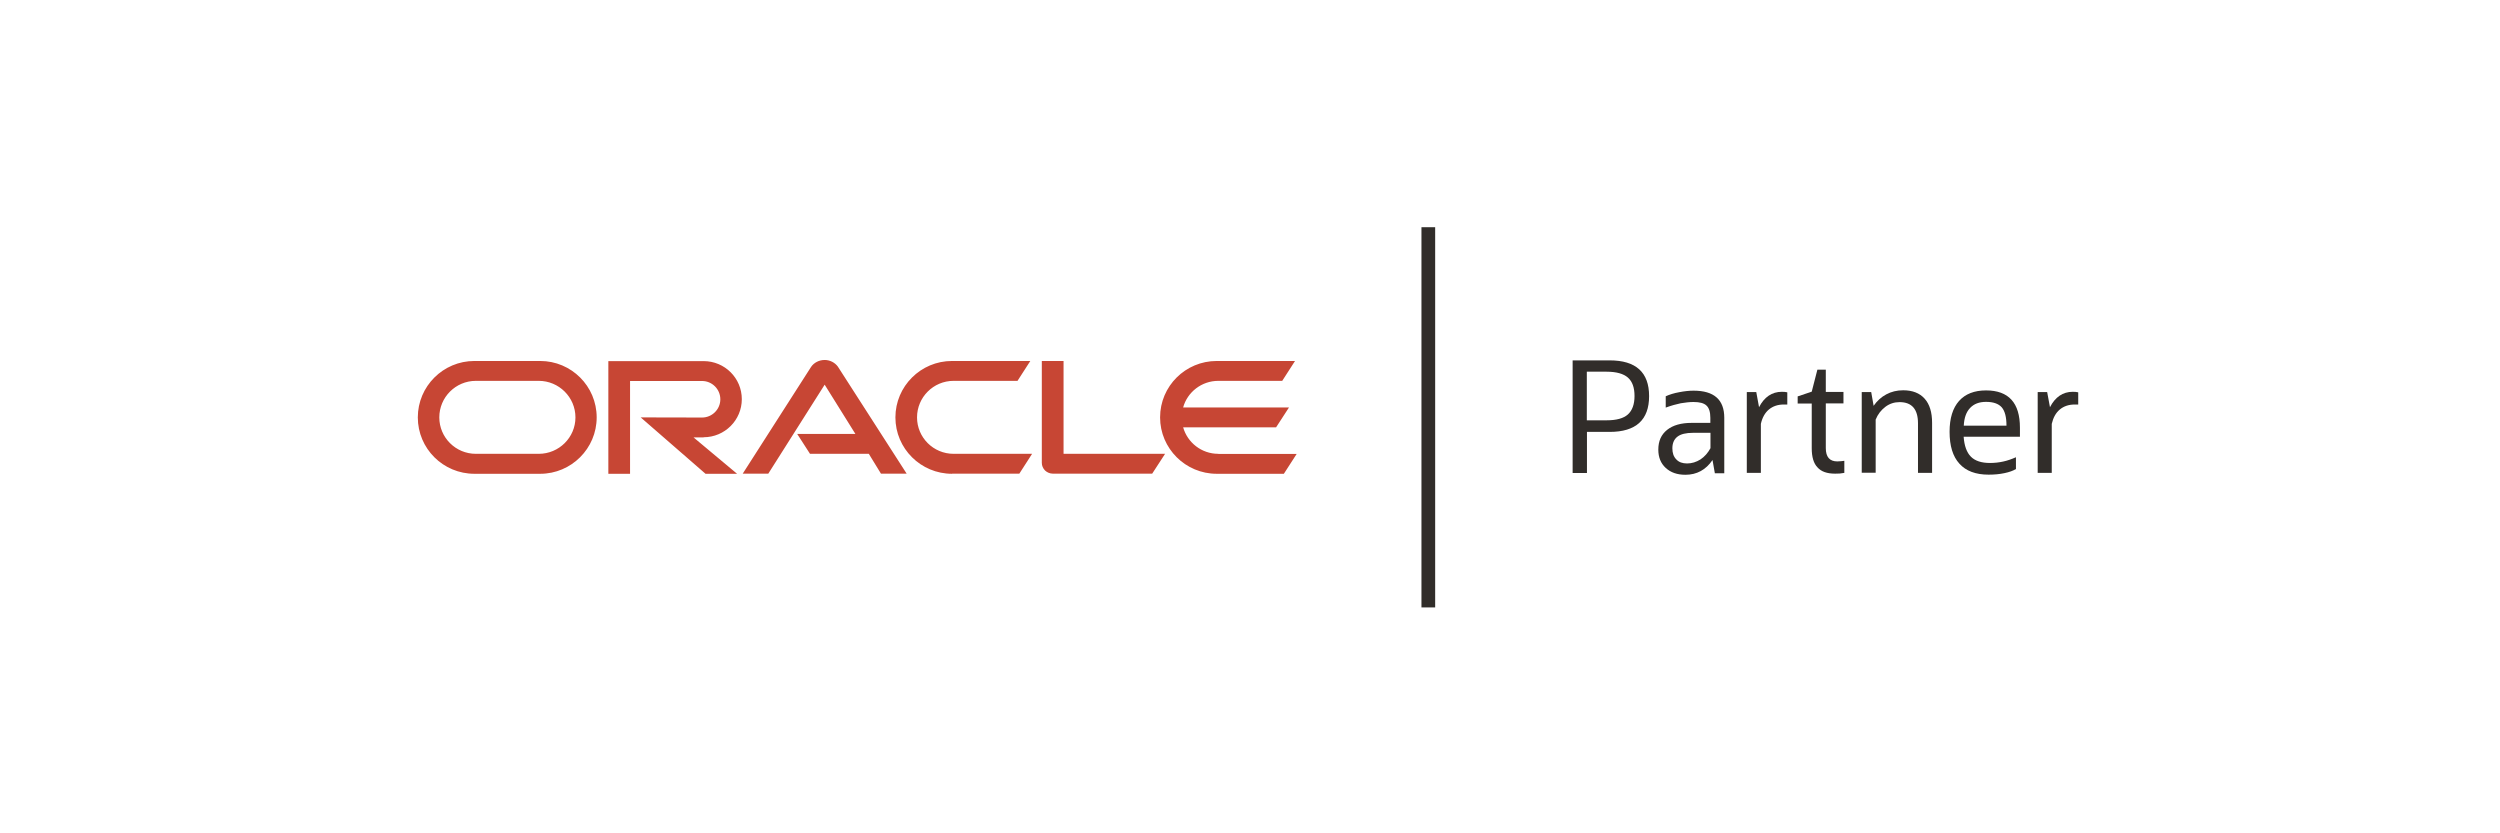 <svg xmlns="http://www.w3.org/2000/svg" xmlns:xlink="http://www.w3.org/1999/xlink" width="300" zoomAndPan="magnify" viewBox="0 0 224.88 75" height="100" preserveAspectRatio="xMidYMid meet" version="1.0"><path fill="#312d2a" d="M 127.871 20.449 L 129.105 20.449 L 129.105 54.668 L 127.871 54.668 Z M 127.871 20.449 " fill-opacity="1" fill-rule="nonzero"/><path fill="#c74634" d="M 71.688 39.055 L 76.926 39.055 L 74.16 34.621 L 69.086 42.629 L 66.785 42.629 L 72.941 33.016 C 73.207 32.629 73.668 32.398 74.16 32.398 C 74.633 32.398 75.082 32.629 75.348 32.996 L 81.539 42.629 L 79.227 42.629 L 78.133 40.844 L 72.84 40.844 L 71.688 39.055 M 95.66 40.844 L 95.66 32.488 L 93.703 32.488 L 93.703 41.656 C 93.703 41.918 93.809 42.148 93.992 42.344 C 94.188 42.527 94.441 42.629 94.703 42.629 L 103.637 42.629 L 104.797 40.844 L 95.66 40.844 M 63.262 39.352 C 65.172 39.352 66.703 37.805 66.703 35.926 C 66.703 34.035 65.172 32.5 63.262 32.5 L 54.691 32.5 L 54.691 42.641 L 56.645 42.641 L 56.645 34.289 L 63.125 34.289 C 64.023 34.289 64.77 35.023 64.77 35.938 C 64.77 36.844 64.023 37.578 63.125 37.578 L 57.602 37.566 L 63.438 42.641 L 66.277 42.641 L 62.355 39.363 L 63.262 39.363 M 42.641 42.641 C 39.82 42.641 37.543 40.371 37.543 37.566 C 37.543 34.77 39.82 32.488 42.641 32.488 L 48.555 32.488 C 51.363 32.488 53.641 34.758 53.641 37.566 C 53.641 40.359 51.363 42.641 48.555 42.641 L 42.641 42.641 M 48.43 40.844 C 50.246 40.844 51.73 39.375 51.73 37.566 C 51.73 35.754 50.246 34.277 48.43 34.277 L 42.766 34.277 C 40.949 34.277 39.477 35.754 39.477 37.566 C 39.477 39.375 40.949 40.844 42.766 40.844 L 48.43 40.844 M 85.625 42.641 C 82.816 42.641 80.527 40.371 80.527 37.566 C 80.527 34.77 82.805 32.488 85.625 32.488 L 92.668 32.488 L 91.516 34.277 L 85.762 34.277 C 83.945 34.277 82.473 35.754 82.473 37.566 C 82.473 39.375 83.945 40.844 85.762 40.844 L 92.828 40.844 L 91.68 42.629 L 85.625 42.629 M 109.586 40.844 C 108.078 40.844 106.812 39.832 106.422 38.457 L 114.789 38.457 L 115.949 36.672 L 106.422 36.672 C 106.801 35.297 108.078 34.277 109.586 34.277 L 115.34 34.277 L 116.492 32.488 L 109.449 32.488 C 106.629 32.488 104.348 34.758 104.348 37.566 C 104.348 40.359 106.629 42.641 109.449 42.641 L 115.488 42.641 L 116.641 40.852 L 109.586 40.852 Z M 109.586 40.844 " fill-opacity="1" fill-rule="nonzero"/><path fill="#312d2a" d="M 141.477 42.57 L 141.477 32.434 L 144.812 32.434 C 147.172 32.434 148.359 33.508 148.359 35.652 C 148.359 37.793 147.172 38.871 144.812 38.871 L 142.766 38.871 L 142.766 42.57 Z M 144.535 33.453 L 142.754 33.453 L 142.754 37.828 L 144.535 37.828 C 145.41 37.828 146.055 37.656 146.449 37.301 C 146.84 36.945 147.047 36.398 147.047 35.641 C 147.047 34.883 146.852 34.336 146.449 33.98 C 146.055 33.637 145.422 33.453 144.535 33.453 Z M 144.535 33.453 " fill-opacity="1" fill-rule="nonzero"/><path fill="#312d2a" d="M 154.273 42.57 L 154.066 41.402 C 153.469 42.285 152.652 42.73 151.625 42.73 C 150.891 42.73 150.305 42.527 149.855 42.113 C 149.406 41.699 149.188 41.152 149.188 40.465 C 149.188 39.695 149.449 39.113 149.98 38.688 C 150.512 38.266 151.246 38.059 152.191 38.059 L 153.871 38.059 L 153.871 37.602 C 153.871 37.086 153.754 36.707 153.523 36.5 C 153.297 36.281 152.902 36.18 152.352 36.18 C 151.996 36.18 151.613 36.227 151.211 36.293 C 150.809 36.375 150.359 36.5 149.855 36.684 L 149.855 35.664 C 150.211 35.504 150.613 35.379 151.074 35.297 C 151.535 35.207 151.961 35.16 152.363 35.16 C 154.203 35.16 155.125 35.973 155.125 37.602 L 155.125 42.594 L 154.273 42.594 Z M 151.777 41.711 C 152.203 41.711 152.605 41.586 152.984 41.348 C 153.352 41.105 153.652 40.762 153.883 40.336 L 153.883 38.953 L 152.316 38.953 C 151.684 38.953 151.211 39.066 150.914 39.297 C 150.613 39.523 150.453 39.879 150.453 40.348 C 150.453 40.773 150.566 41.105 150.809 41.348 C 151.039 41.598 151.363 41.711 151.777 41.711 Z M 151.777 41.711 " fill-opacity="1" fill-rule="nonzero"/><path fill="#312d2a" d="M 157.152 42.57 L 157.152 35.285 L 158.004 35.285 L 158.254 36.648 C 158.727 35.73 159.418 35.262 160.305 35.262 C 160.488 35.262 160.648 35.273 160.797 35.309 L 160.797 36.406 L 160.477 36.406 C 159.945 36.406 159.5 36.559 159.141 36.855 C 158.785 37.152 158.543 37.59 158.418 38.148 L 158.418 42.559 L 157.152 42.559 Z M 157.152 42.57 " fill-opacity="1" fill-rule="nonzero"/><path fill="#312d2a" d="M 162.996 40.348 L 162.996 36.316 L 161.73 36.316 L 161.73 35.676 L 162.996 35.25 L 163.504 33.27 L 164.262 33.27 L 164.262 35.273 L 165.852 35.273 L 165.852 36.305 L 164.262 36.305 L 164.262 40.328 C 164.262 41.129 164.609 41.527 165.297 41.527 C 165.414 41.527 165.516 41.52 165.633 41.508 C 165.734 41.496 165.84 41.484 165.93 41.473 L 165.93 42.559 C 165.805 42.582 165.668 42.605 165.527 42.617 C 165.391 42.629 165.254 42.629 165.102 42.629 C 164.379 42.629 163.848 42.445 163.516 42.066 C 163.168 41.711 162.996 41.129 162.996 40.348 Z M 162.996 40.348 " fill-opacity="1" fill-rule="nonzero"/><path fill="#312d2a" d="M 167.496 42.57 L 167.496 35.285 L 168.348 35.285 L 168.566 36.523 C 168.879 36.074 169.258 35.73 169.707 35.492 C 170.156 35.25 170.66 35.125 171.227 35.125 C 172.066 35.125 172.711 35.379 173.16 35.883 C 173.609 36.387 173.828 37.105 173.828 38.059 L 173.828 42.559 L 172.559 42.559 L 172.559 38.094 C 172.559 36.832 172.008 36.191 170.902 36.191 C 170.43 36.191 170.004 36.328 169.625 36.613 C 169.246 36.902 168.945 37.277 168.75 37.762 L 168.75 42.547 L 167.496 42.547 Z M 167.496 42.57 " fill-opacity="1" fill-rule="nonzero"/><path fill="#312d2a" d="M 181.387 42.207 C 181.121 42.367 180.777 42.492 180.34 42.582 C 179.902 42.676 179.43 42.719 178.914 42.719 C 177.75 42.719 176.875 42.387 176.289 41.734 C 175.691 41.082 175.402 40.121 175.402 38.859 C 175.402 37.645 175.691 36.719 176.254 36.086 C 176.82 35.457 177.625 35.137 178.684 35.137 C 180.719 35.137 181.734 36.258 181.734 38.492 L 181.734 39.309 L 176.668 39.309 C 176.727 40.121 176.945 40.727 177.324 41.105 C 177.703 41.484 178.281 41.668 179.039 41.668 C 179.465 41.668 179.855 41.621 180.227 41.539 C 180.594 41.461 180.984 41.324 181.375 41.152 L 181.375 42.207 Z M 178.684 36.168 C 178.062 36.168 177.59 36.352 177.246 36.719 C 176.898 37.086 176.715 37.609 176.68 38.309 L 180.523 38.309 C 180.523 37.543 180.387 37.004 180.098 36.66 C 179.801 36.328 179.328 36.168 178.684 36.168 Z M 178.684 36.168 " fill-opacity="1" fill-rule="nonzero"/><path fill="#312d2a" d="M 183.332 42.57 L 183.332 35.285 L 184.184 35.285 L 184.438 36.648 C 184.91 35.73 185.602 35.262 186.484 35.262 C 186.668 35.262 186.832 35.273 186.98 35.309 L 186.98 36.406 L 186.66 36.406 C 186.129 36.406 185.68 36.559 185.324 36.855 C 184.965 37.152 184.727 37.59 184.598 38.148 L 184.598 42.559 L 183.332 42.559 Z M 183.332 42.57 " fill-opacity="1" fill-rule="nonzero"/></svg>